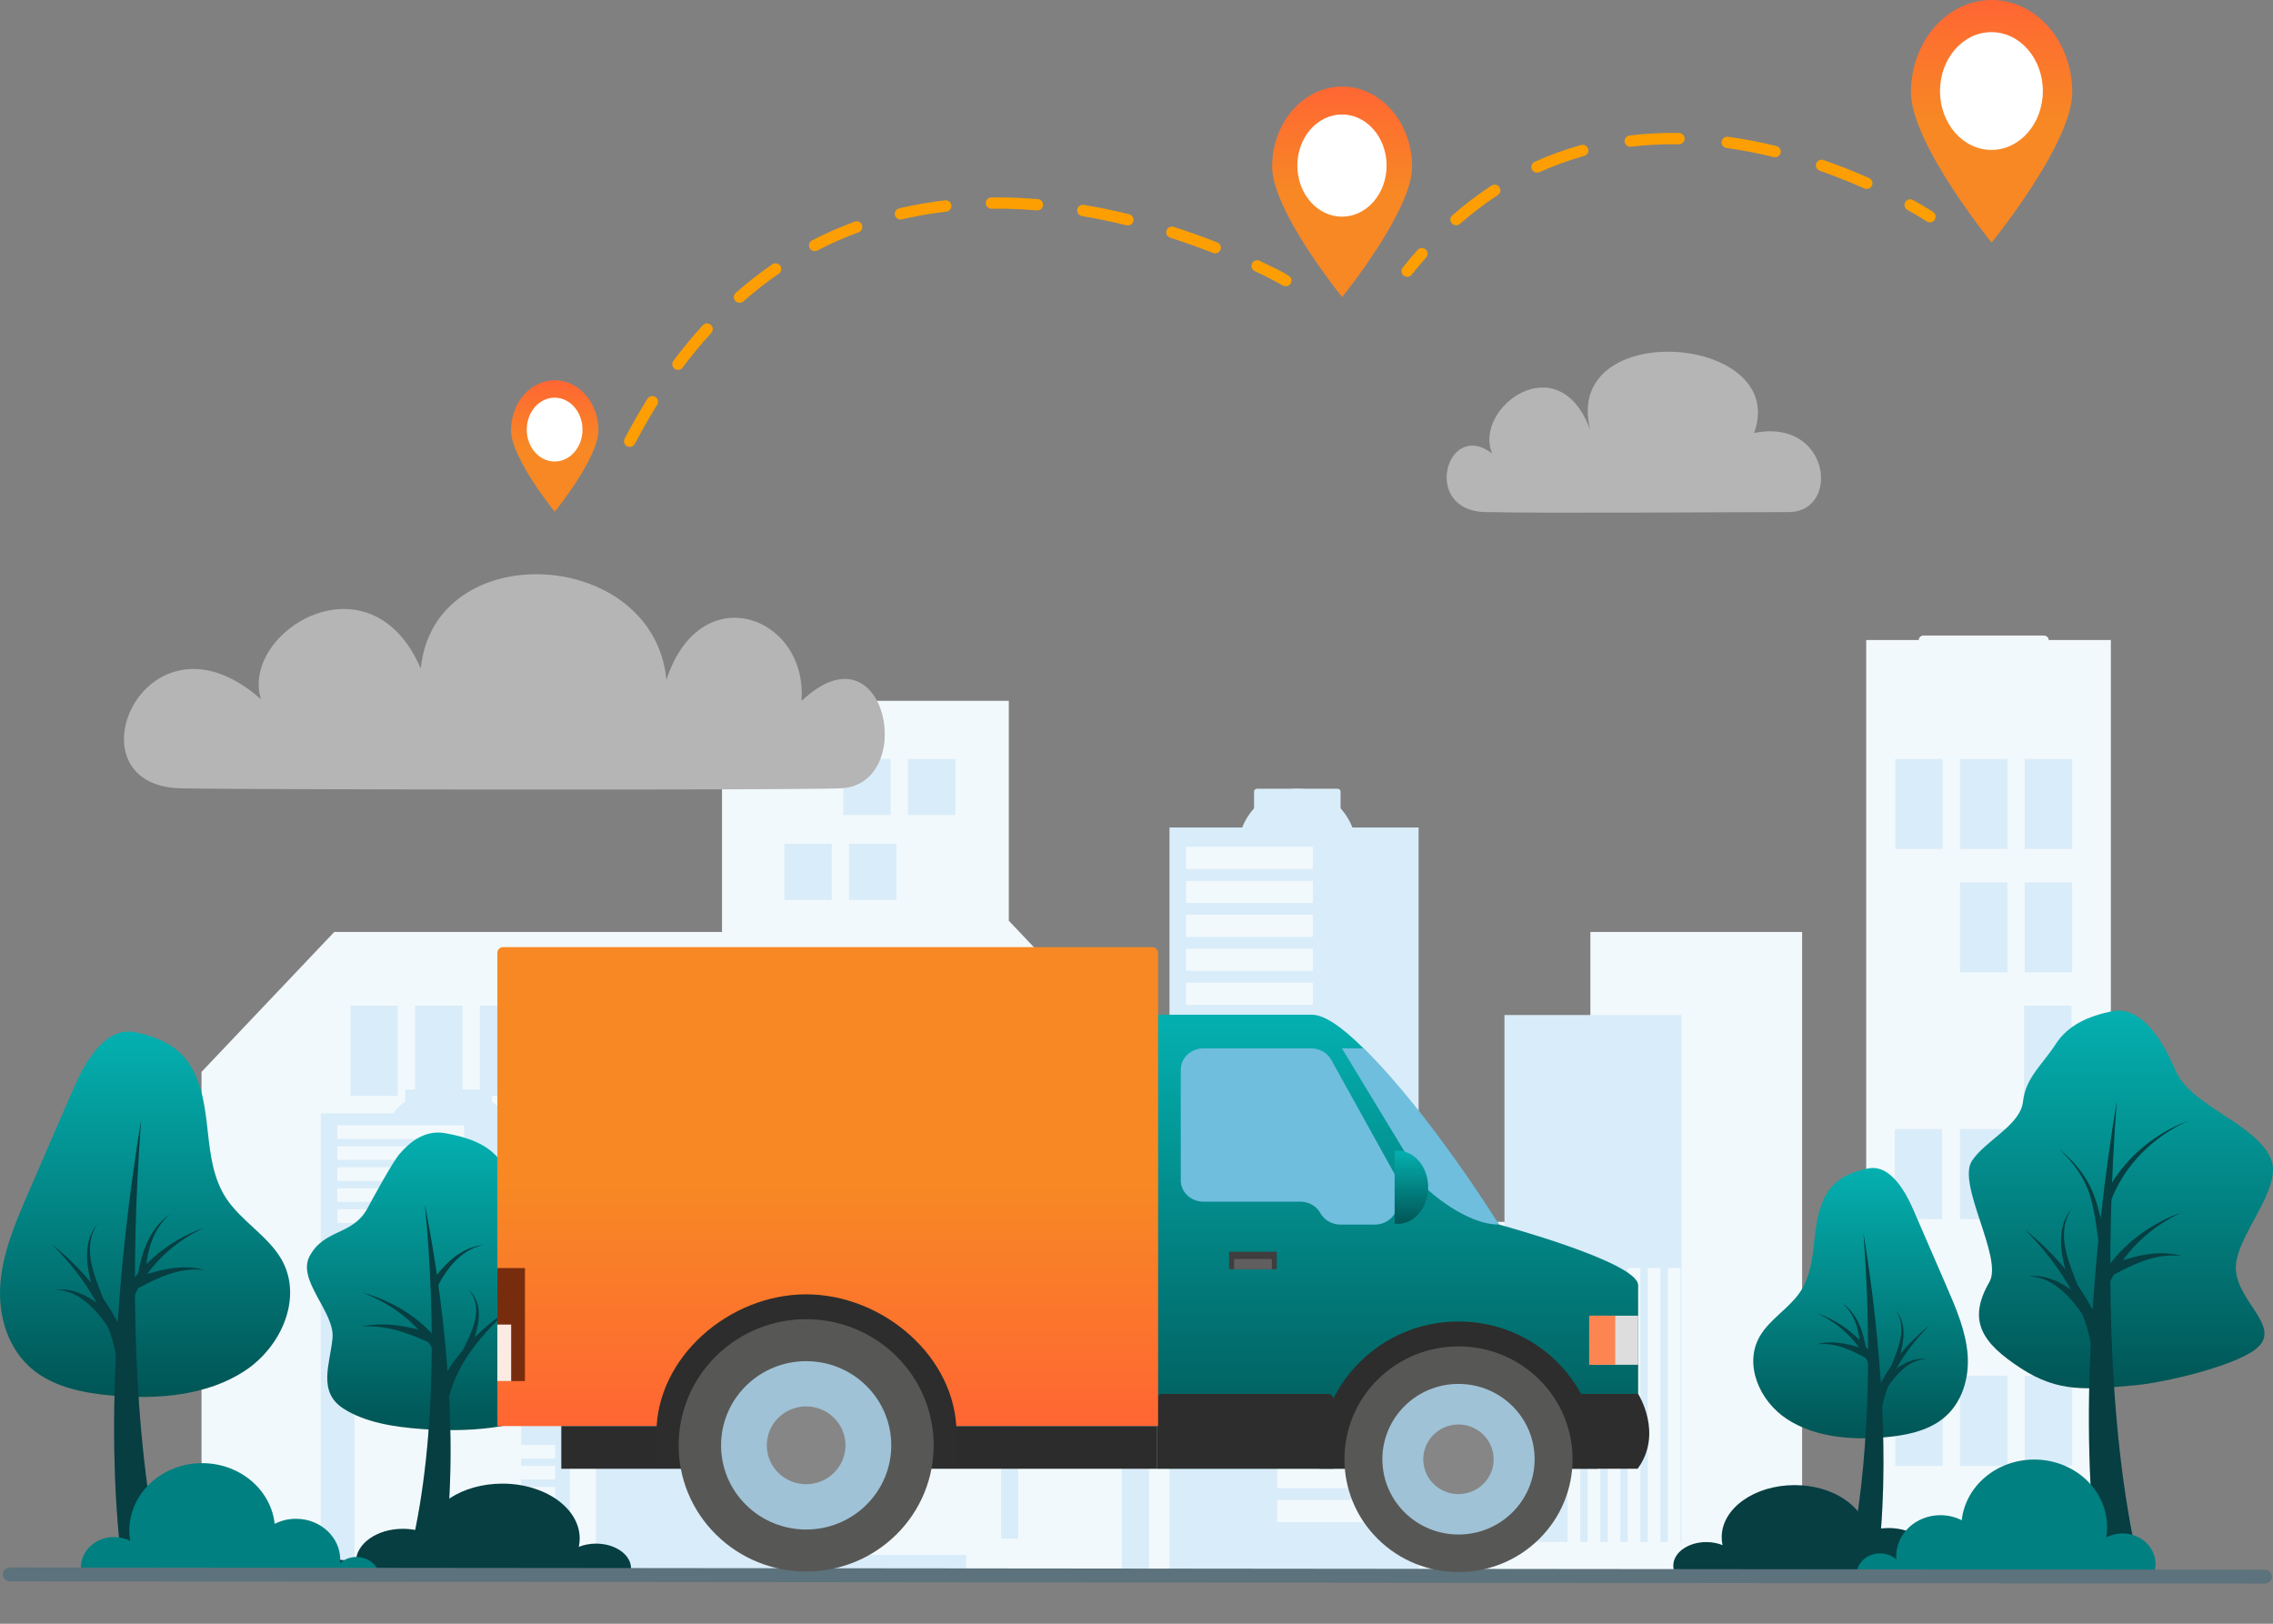 <svg xmlns="http://www.w3.org/2000/svg" width="700" height="500" viewBox="0 0 700 500" fill="none"><rect x="0" y="0" width="700" height="500" fill="#808080" stroke="none"/><path d="M62.059 485.223V330.072L102.948 286.976H222.351V215.812H310.675V283.528L398.64 376.241H489.776V286.976H554.988V476.325H574.718V197.09H650.065V485.223H62.059Z" fill="#F2F9FC"></path><path d="M436.873 254.813H360.16V484.607H436.873V254.813Z" fill="#D9ECF9"></path><path d="M399.525 281.602C409.67 281.602 417.895 272.933 417.895 262.24C417.895 251.547 409.67 242.879 399.525 242.879C389.38 242.879 381.156 251.547 381.156 262.24C381.156 272.933 389.38 281.602 399.525 281.602Z" fill="#D9ECF9"></path><path d="M404.304 260.77H365.274V267.579H404.304V260.77Z" fill="#F2F9FC"></path><path d="M404.304 271.232H365.274V278.041H404.304V271.232Z" fill="#F2F9FC"></path><path d="M404.304 281.69H365.274V288.499H404.304V281.69Z" fill="#F2F9FC"></path><path d="M404.304 292.149H365.274V298.958H404.304V292.149Z" fill="#F2F9FC"></path><path d="M404.304 302.608H365.274V309.417H404.304V302.608Z" fill="#F2F9FC"></path><path d="M432.362 420.072H393.332V426.88H432.362V420.072Z" fill="#F2F9FC"></path><path d="M432.362 430.53H393.332V437.339H432.362V430.53Z" fill="#F2F9FC"></path><path d="M432.362 440.989H393.332V447.798H432.362V440.989Z" fill="#F2F9FC"></path><path d="M432.362 451.451H393.332V458.26H432.362V451.451Z" fill="#F2F9FC"></path><path d="M432.362 461.909H393.332V468.718H432.362V461.909Z" fill="#F2F9FC"></path><path d="M411.911 242.879H387.137C386.62 242.879 386.202 243.267 386.202 243.745V251.763C386.202 252.242 386.62 252.63 387.137 252.63H411.911C412.427 252.63 412.846 252.242 412.846 251.763V243.745C412.846 243.267 412.427 242.879 411.911 242.879Z" fill="#D9ECF9"></path><path d="M175.48 342.824H98.767V484.803H175.48V342.824Z" fill="#D9ECF9"></path><path d="M138.133 359.376C148.278 359.376 156.502 354.021 156.502 347.414C156.502 340.807 148.278 335.451 138.133 335.451C127.987 335.451 119.763 340.807 119.763 347.414C119.763 354.021 127.987 359.376 138.133 359.376Z" fill="#D9ECF9"></path><path d="M142.911 346.505H103.881V350.711H142.911V346.505Z" fill="#F2F9FC"></path><path d="M142.911 352.967H103.881V357.173H142.911V352.967Z" fill="#F2F9FC"></path><path d="M142.911 359.429H103.881V363.635H142.911V359.429Z" fill="#F2F9FC"></path><path d="M142.911 365.893H103.881V370.099H142.911V365.893Z" fill="#F2F9FC"></path><path d="M142.911 372.354H103.881V376.56H142.911V372.354Z" fill="#F2F9FC"></path><path d="M170.972 444.929H131.942V449.135H170.972V444.929Z" fill="#F2F9FC"></path><path d="M170.972 451.391H131.942V455.596H170.972V451.391Z" fill="#F2F9FC"></path><path d="M170.972 457.852H131.942V462.058H170.972V457.852Z" fill="#F2F9FC"></path><path d="M170.972 464.316H131.942V468.522H170.972V464.316Z" fill="#F2F9FC"></path><path d="M170.972 470.778H131.942V474.984H170.972V470.778Z" fill="#F2F9FC"></path><path d="M150.878 335.451H125.389C125.07 335.451 124.812 335.691 124.812 335.987V340.942C124.812 341.237 125.07 341.477 125.389 341.477H150.878C151.197 341.477 151.456 341.237 151.456 340.942V335.987C151.456 335.691 151.197 335.451 150.878 335.451Z" fill="#D9ECF9"></path><path d="M517.829 312.557H463.32V484.304H517.829V312.557Z" fill="#D9ECF9"></path><path d="M506.858 471.822H474.289C473.582 471.822 473.01 472.352 473.01 473.007V483.949C473.01 484.603 473.582 485.134 474.289 485.134H506.858C507.565 485.134 508.137 484.603 508.137 483.949V473.007C508.137 472.352 507.565 471.822 506.858 471.822Z" fill="#D9ECF9"></path><path d="M353.852 313.511H183.513V485.219H353.852V313.511Z" fill="#D9ECF9"></path><path d="M276.959 313.511H183.513V319.894H276.959V313.511Z" fill="#F2F9FC"></path><path d="M187.79 316.704V404.872H193.847V316.704H187.79Z" fill="#F2F9FC"></path><path d="M197.361 316.704V404.872H203.418V316.704H197.361Z" fill="#F2F9FC"></path><path d="M206.931 316.704V404.872H212.989V316.704H206.931Z" fill="#F2F9FC"></path><path d="M216.502 316.704V404.872H222.56V316.704H216.502Z" fill="#F2F9FC"></path><path d="M226.073 316.704V404.872H232.131V316.704H226.073Z" fill="#F2F9FC"></path><path d="M235.644 316.704V404.872H241.701V316.704H235.644Z" fill="#F2F9FC"></path><path d="M482.761 390.463V478.632H486.666V390.463H482.761Z" fill="#F2F9FC"></path><path d="M488.931 390.463V478.632H492.836V390.463H488.931Z" fill="#F2F9FC"></path><path d="M495.104 390.463V478.632H499.009V390.463H495.104Z" fill="#F2F9FC"></path><path d="M501.277 390.463V478.632H505.182V390.463H501.277Z" fill="#F2F9FC"></path><path d="M507.45 390.461V478.629H511.355V390.461H507.45Z" fill="#F2F9FC"></path><path d="M513.623 390.461V478.629H517.528V390.461H513.623Z" fill="#F2F9FC"></path><path d="M258.814 306.624H208.346V313.511H258.814V306.624Z" fill="#F2F9FC"></path><path d="M327.427 306.585H276.959V313.472H327.427V306.585Z" fill="#D9ECF9"></path><path d="M517.829 474.808H463.32V485.06H517.829V474.808Z" fill="#F2F9FC"></path><path d="M345.521 360.336H281.627V484.768H345.521V360.336Z" fill="#F2F9FC"></path><path d="M313.574 375.267H262.246V485.058H313.574V375.267Z" fill="#F2F9FC"></path><path d="M293.942 391.438H262.246V395.368H293.942V391.438Z" fill="#D9ECF9"></path><path d="M293.942 398.649H262.246V402.579H293.942V398.649Z" fill="#D9ECF9"></path><path d="M293.942 405.858H262.246V409.787H293.942V405.858Z" fill="#D9ECF9"></path><path d="M293.942 413.069H262.246V416.998H293.942V413.069Z" fill="#D9ECF9"></path><path d="M293.942 420.277H262.246V424.206H293.942V420.277Z" fill="#D9ECF9"></path><path d="M160.492 375.267H109.164V485.058H160.492V375.267Z" fill="#F2F9FC"></path><path d="M140.86 391.436H109.164V395.365H140.86V391.436Z" fill="#D9ECF9"></path><path d="M140.86 398.647H109.164V402.576H140.86V398.647Z" fill="#D9ECF9"></path><path d="M140.86 405.855H109.164V409.784H140.86V405.855Z" fill="#D9ECF9"></path><path d="M140.86 413.066H109.164V416.995H140.86V413.066Z" fill="#D9ECF9"></path><path d="M140.86 420.274H109.164V424.204H140.86V420.274Z" fill="#D9ECF9"></path><path d="M313.574 478.79H262.246V484.322H313.574V478.79Z" fill="#D9ECF9"></path><path d="M313.574 375.267H308.325V485.058H313.574V375.267Z" fill="#D9ECF9"></path><path d="M330.07 473.812H298.596C298.033 473.812 297.576 474.236 297.576 474.758V483.506C297.576 484.028 298.033 484.451 298.596 484.451H330.07C330.633 484.451 331.089 484.028 331.089 483.506V474.758C331.089 474.236 330.633 473.812 330.07 473.812Z" fill="#F2F9FC"></path><path d="M598.278 233.691H583.678V261.418H598.278V233.691Z" fill="#D9ECF9"></path><path d="M618.202 233.691H603.603V261.418H618.202V233.691Z" fill="#D9ECF9"></path><path d="M638.128 233.691H623.528V261.418H638.128V233.691Z" fill="#D9ECF9"></path><path d="M122.501 309.68H107.901V337.407H122.501V309.68Z" fill="#D9ECF9"></path><path d="M142.426 309.68H127.826V337.407H142.426V309.68Z" fill="#D9ECF9"></path><path d="M162.351 309.68H147.751V337.407H162.351V309.68Z" fill="#D9ECF9"></path><path d="M598.278 423.659H583.678V451.385H598.278V423.659Z" fill="#D9ECF9"></path><path d="M618.202 423.659H603.603V451.385H618.202V423.659Z" fill="#D9ECF9"></path><path d="M638.128 423.659H623.528V451.385H638.128V423.659Z" fill="#D9ECF9"></path><path d="M618.202 271.686H603.603V299.412H618.202V271.686Z" fill="#D9ECF9"></path><path d="M638.128 271.686H623.528V299.412H638.128V271.686Z" fill="#D9ECF9"></path><path d="M274.296 233.691H259.696V250.959H274.296V233.691Z" fill="#D9ECF9"></path><path d="M294.223 233.691H279.623V250.959H294.223V233.691Z" fill="#D9ECF9"></path><path d="M256.152 259.841H241.552V277.108H256.152V259.841Z" fill="#D9ECF9"></path><path d="M276.076 259.841H261.476V277.108H276.076V259.841Z" fill="#D9ECF9"></path><path d="M637.941 309.68H623.341V337.407H637.941V309.68Z" fill="#D9ECF9"></path><path d="M638.128 385.667H623.528V413.393H638.128V385.667Z" fill="#D9ECF9"></path><path d="M598.106 347.672H583.506V375.399H598.106V347.672Z" fill="#D9ECF9"></path><path d="M618.202 347.672H603.603V375.399H618.202V347.672Z" fill="#D9ECF9"></path><path d="M629.402 195.697H592.409C591.572 195.697 590.893 196.325 590.893 197.101V210.077C590.893 210.852 591.572 211.481 592.409 211.481H629.402C630.239 211.481 630.917 210.852 630.917 210.077V197.101C630.917 196.325 630.239 195.697 629.402 195.697Z" fill="#F2F9FC"></path><path d="M246.816 215.891C248.912 189.747 215.703 177.32 205.239 209.312C201.216 168.391 133.682 164.893 129.58 205.871C114.067 169.864 73.947 194.444 80.359 215.312C44.302 183.487 19.038 243.487 57.186 242.759C69.267 243.132 241.35 243.367 258.077 242.775C283.012 242.775 273.207 190.852 246.813 215.891H246.816Z" fill="#B5B5B5"></path><path d="M638.184 28.439C638.184 44.147 613.344 74.7 613.344 74.7C613.344 74.7 588.505 44.144 588.505 28.439C588.505 12.733 599.625 0 613.344 0C627.064 0 638.184 12.733 638.184 28.439Z" fill="url(#paint0_linear_1834_3517)"></path><path d="M613.286 46.166C622.033 46.166 629.124 38.046 629.124 28.03C629.124 18.014 622.033 9.894 613.286 9.894C604.538 9.894 597.447 18.014 597.447 28.03C597.447 38.046 604.538 46.166 613.286 46.166Z" fill="white"></path><path d="M434.877 51.338C434.877 64.965 413.328 91.471 413.328 91.471C413.328 91.471 391.779 64.963 391.779 51.338C391.779 37.713 401.427 26.665 413.328 26.665C425.229 26.665 434.877 37.711 434.877 51.338Z" fill="url(#paint1_linear_1834_3517)"></path><path d="M413.278 66.716C420.866 66.716 427.018 59.672 427.018 50.982C427.018 42.292 420.866 35.248 413.278 35.248C405.689 35.248 399.537 42.292 399.537 50.982C399.537 59.672 405.689 66.716 413.278 66.716Z" fill="white"></path><path d="M184.3 132.509C184.3 141.023 170.837 157.583 170.837 157.583C170.837 157.583 157.374 141.021 157.374 132.509C157.374 123.997 163.402 117.094 170.837 117.094C178.273 117.094 184.3 123.994 184.3 132.509Z" fill="url(#paint2_linear_1834_3517)"></path><path d="M170.805 142.118C175.546 142.118 179.389 137.717 179.389 132.287C179.389 126.858 175.546 122.457 170.805 122.457C166.064 122.457 162.22 126.858 162.22 132.287C162.22 137.717 166.064 142.118 170.805 142.118Z" fill="white"></path><path d="M193.935 137.624C193.66 137.624 193.383 137.561 193.122 137.427C192.255 136.984 191.917 135.929 192.367 135.072C194.599 130.819 196.961 126.689 199.387 122.797C199.899 121.977 200.987 121.721 201.818 122.228C202.648 122.734 202.906 123.813 202.394 124.633C200.014 128.451 197.694 132.504 195.503 136.68C195.188 137.279 194.572 137.624 193.932 137.624H193.935ZM208.801 113.89C208.435 113.89 208.065 113.779 207.75 113.547C206.966 112.972 206.801 111.878 207.382 111.103C210.27 107.25 213.314 103.569 216.433 100.16C217.087 99.442 218.204 99.387 218.929 100.036C219.651 100.682 219.71 101.789 219.054 102.504C216.012 105.832 213.042 109.426 210.222 113.186C209.875 113.647 209.342 113.893 208.801 113.893V113.89ZM227.759 93.233C227.271 93.233 226.785 93.035 226.439 92.647C225.791 91.925 225.855 90.82 226.586 90.179C230.187 87.01 233.97 84.056 237.831 81.396C238.63 80.845 239.732 81.037 240.291 81.831C240.849 82.622 240.651 83.714 239.852 84.265C236.106 86.846 232.432 89.715 228.934 92.792C228.598 93.088 228.177 93.233 227.761 93.233H227.759ZM395.946 88.146C395.607 88.146 395.292 88.051 395.023 87.888C394.754 87.732 391.717 85.987 386.415 83.463C385.535 83.046 385.164 82 385.588 81.132C386.012 80.262 387.065 79.895 387.945 80.315C397.713 84.961 397.713 85.264 397.713 86.398C397.713 87.363 396.921 88.146 395.946 88.146ZM374.22 78.021C374.002 78.021 373.781 77.981 373.565 77.897C369.219 76.183 364.78 74.598 360.371 73.184C359.443 72.887 358.934 71.903 359.235 70.983C359.536 70.065 360.528 69.561 361.461 69.859C365.943 71.296 370.456 72.908 374.874 74.648C375.78 75.004 376.22 76.022 375.86 76.918C375.585 77.601 374.922 78.021 374.218 78.021H374.22ZM250.91 77.327C250.273 77.327 249.66 76.987 249.342 76.391C248.889 75.537 249.223 74.479 250.086 74.031C254.301 71.845 258.711 69.902 263.19 68.254C264.101 67.916 265.123 68.377 265.461 69.282C265.802 70.186 265.336 71.194 264.421 71.529C260.084 73.124 255.813 75.007 251.729 77.127C251.467 77.261 251.185 77.327 250.91 77.327ZM347.323 69.419C347.182 69.419 347.041 69.403 346.897 69.366C342.306 68.238 337.694 67.283 333.188 66.529C332.226 66.368 331.578 65.466 331.74 64.514C331.903 63.563 332.81 62.922 333.777 63.083C338.371 63.85 343.071 64.823 347.75 65.973C348.696 66.205 349.275 67.154 349.037 68.09C348.837 68.884 348.115 69.416 347.323 69.416V69.419ZM277.322 67.594C276.522 67.594 275.797 67.054 275.605 66.25C275.381 65.311 275.968 64.37 276.917 64.145C281.486 63.075 286.235 62.249 291.031 61.69C292.004 61.58 292.878 62.263 292.993 63.222C293.107 64.18 292.414 65.05 291.444 65.163C286.784 65.706 282.172 66.508 277.733 67.549C277.597 67.581 277.458 67.597 277.325 67.597L277.322 67.594ZM319.461 64.797C319.413 64.797 319.362 64.797 319.312 64.791C315.129 64.446 310.943 64.235 306.885 64.277C306.376 64.277 305.867 64.28 305.355 64.285C304.398 64.285 303.58 63.523 303.569 62.558C303.558 61.593 304.339 60.802 305.315 60.791C305.88 60.786 306.453 60.789 307.005 60.783C311.124 60.783 315.366 60.96 319.607 61.308C320.581 61.387 321.303 62.234 321.22 63.193C321.143 64.106 320.37 64.797 319.461 64.797Z" fill="#FD9F02"></path><path d="M433.355 85.248C432.971 85.248 432.584 85.124 432.259 84.871C431.494 84.272 431.363 83.173 431.969 82.416C433.464 80.546 435.008 78.714 436.554 76.976C437.199 76.251 438.314 76.18 439.047 76.818C439.78 77.456 439.849 78.558 439.207 79.284C437.7 80.976 436.197 82.761 434.739 84.584C434.389 85.019 433.872 85.248 433.352 85.248H433.355Z" fill="#FD9F02"></path><path d="M448.434 69.374C447.946 69.374 447.458 69.176 447.111 68.786C446.463 68.064 446.533 66.959 447.263 66.318C451.116 62.94 455.173 59.855 459.321 57.15C460.137 56.62 461.233 56.841 461.769 57.645C462.307 58.452 462.081 59.536 461.268 60.066C457.261 62.682 453.336 65.667 449.607 68.934C449.271 69.229 448.852 69.374 448.436 69.374H448.434ZM574.884 58.183C574.642 58.183 574.394 58.133 574.159 58.028C569.63 56.008 564.999 54.172 560.4 52.575C559.478 52.255 558.995 51.256 559.318 50.346C559.643 49.437 560.653 48.959 561.57 49.276C566.268 50.905 570.992 52.778 575.615 54.84C576.505 55.238 576.9 56.271 576.5 57.152C576.204 57.798 575.562 58.181 574.887 58.181L574.884 58.183ZM473.366 53.17C472.697 53.17 472.054 52.791 471.758 52.15C471.35 51.272 471.74 50.236 472.627 49.832C477.232 47.746 482.044 46.001 486.933 44.651C487.872 44.39 488.847 44.933 489.111 45.864C489.373 46.792 488.823 47.757 487.885 48.018C483.174 49.321 478.535 51 474.102 53.012C473.864 53.12 473.611 53.17 473.366 53.17ZM546.644 48.419C546.502 48.419 546.358 48.403 546.217 48.366C541.343 47.166 536.459 46.228 531.706 45.576C530.738 45.444 530.064 44.561 530.2 43.606C530.333 42.652 531.221 41.985 532.191 42.117C537.07 42.784 542.077 43.746 547.07 44.975C548.017 45.207 548.595 46.156 548.358 47.093C548.158 47.886 547.435 48.419 546.644 48.419ZM502.081 45.197C501.202 45.197 500.439 44.548 500.33 43.659C500.213 42.702 500.9 41.829 501.871 41.713C506.198 41.191 510.674 40.925 515.169 40.925H515.182C515.809 40.925 516.432 40.93 517.054 40.941C518.029 40.956 518.808 41.753 518.792 42.718C518.776 43.672 517.989 44.434 517.027 44.434H516.998C516.39 44.424 515.747 44.398 515.169 44.419C510.815 44.419 506.483 44.675 502.297 45.181C502.225 45.189 502.153 45.194 502.081 45.194V45.197Z" fill="#FD9F02"></path><path d="M594.325 68.464C593.986 68.464 593.645 68.37 593.344 68.169C593.322 68.156 591.182 66.74 587.409 64.638C586.559 64.164 586.258 63.098 586.735 62.257C587.215 61.416 588.292 61.118 589.142 61.593C593.048 63.768 595.221 65.205 595.311 65.266C596.122 65.804 596.338 66.89 595.794 67.692C595.453 68.195 594.895 68.467 594.325 68.467V68.464Z" fill="#FD9F02"></path><path d="M96.703 484.786C97.373 482.241 100.518 480.314 104.301 480.314C106.375 480.314 108.257 480.896 109.646 481.839C109.615 481.57 109.587 481.301 109.587 481.027C109.587 475.361 116.064 470.766 124.054 470.766C126.579 470.766 128.948 471.226 131.013 472.033C132.225 463.508 142.371 456.856 154.708 456.856C167.863 456.856 178.524 464.417 178.524 473.745C178.524 474.62 178.431 475.479 178.248 476.32C179.814 475.69 181.623 475.327 183.553 475.327C189.515 475.327 194.346 478.755 194.346 482.982C194.346 483.606 194.231 484.209 194.031 484.789H96.694L96.703 484.786Z" fill="#063E42"></path><path d="M22.416 335.699C17.874 346.176 13.335 356.653 8.793 367.13C4.849 376.233 0.857 385.52 0.11 395.305C-0.637 405.09 2.378 415.635 10.425 422.011C17.003 427.224 25.954 428.995 34.573 429.752C48.663 430.989 63.756 429.736 75.316 422.173C86.878 414.609 93.328 399.323 86.659 387.755C82.5 380.544 74.293 376.017 69.692 369.043C65.655 362.926 64.761 355.525 63.978 348.392C63.198 341.26 62.344 333.861 58.369 327.707C54.61 321.888 48.575 319.347 41.712 317.864C35.486 316.517 30.786 321.295 27.673 325.78C25.517 328.882 23.895 332.284 22.416 335.699Z" fill="url(#paint3_linear_1834_3517)"></path><path d="M38.188 486.144C36.441 474.234 35.604 462.339 35.286 450.484C34.976 438.626 35.198 426.804 35.796 415.022C37.024 391.457 39.672 368.038 43.47 344.823C41.695 368.242 41.09 391.708 41.898 415.063C42.321 426.739 43.112 438.386 44.423 449.941C45.738 461.491 47.561 472.963 50.207 484.163L38.188 486.147V486.144Z" fill="#074D53"></path><path d="M38.188 486.144C36.441 474.234 35.604 462.339 35.286 450.484C34.976 438.626 35.198 426.804 35.796 415.022C37.024 391.457 39.672 368.038 43.47 344.823C41.695 368.242 41.09 391.708 41.898 415.063C42.321 426.739 43.112 438.386 44.423 449.941C45.738 461.491 47.561 472.963 50.207 484.163L38.188 486.147V486.144Z" fill="black" fill-opacity="0.2"></path><path d="M36.193 420.058C35.342 413.28 32.852 406.594 29.332 400.383C25.802 394.162 21.255 388.376 15.986 383.178C21.799 387.854 27.034 393.232 31.358 399.271C35.669 405.302 39.089 412.035 40.836 419.327L36.196 420.058H36.193Z" fill="#074D53"></path><path d="M36.193 420.058C35.342 413.28 32.852 406.594 29.332 400.383C25.802 394.162 21.255 388.376 15.986 383.178C21.799 387.854 27.034 393.232 31.358 399.271C35.669 405.302 39.089 412.035 40.836 419.327L36.196 420.058H36.193Z" fill="black" fill-opacity="0.2"></path><path d="M36.872 400.77C41.98 390.277 51.554 382.05 62.719 378.129C52.024 383.05 43.806 391.906 40.157 401.971L36.872 400.77Z" fill="#074D53"></path><path d="M36.872 400.77C41.98 390.277 51.554 382.05 62.719 378.129C52.024 383.05 43.806 391.906 40.157 401.971L36.872 400.77Z" fill="black" fill-opacity="0.2"></path><path d="M29.834 401.258C28.693 397.232 27.355 393.144 26.918 388.883C26.707 386.76 26.749 384.596 27.242 382.51C27.724 380.424 28.699 378.461 30.026 376.766C28.862 378.562 28.096 380.56 27.823 382.604C27.538 384.651 27.693 386.716 28.084 388.737C28.885 392.788 30.552 396.652 32.082 400.605L29.834 401.255V401.258Z" fill="#074D53"></path><path d="M29.834 401.258C28.693 397.232 27.355 393.144 26.918 388.883C26.707 386.76 26.749 384.596 27.242 382.51C27.724 380.424 28.699 378.461 30.026 376.766C28.862 378.562 28.096 380.56 27.823 382.604C27.538 384.651 27.693 386.716 28.084 388.737C28.885 392.788 30.552 396.652 32.082 400.605L29.834 401.255V401.258Z" fill="black" fill-opacity="0.2"></path><path d="M42.388 392.864C43.02 389.353 43.837 385.763 45.392 382.442C46.922 379.121 49.232 376.093 52.249 373.9C49.491 376.375 47.606 379.513 46.496 382.823C45.361 386.147 44.964 389.609 44.727 393.12L42.388 392.864Z" fill="#074D53"></path><path d="M42.388 392.864C43.02 389.353 43.837 385.763 45.392 382.442C46.922 379.121 49.232 376.093 52.249 373.9C49.491 376.375 47.606 379.513 46.496 382.823C45.361 386.147 44.964 389.609 44.727 393.12L42.388 392.864Z" fill="black" fill-opacity="0.2"></path><path d="M40.754 393.877C44.259 392.627 47.899 391.392 51.68 390.737C55.442 390.071 59.4 390.024 62.987 391.084C59.262 390.562 55.56 391.178 52.137 392.316C48.691 393.454 45.499 395.099 42.273 396.83L40.754 393.877Z" fill="#074D53"></path><path d="M40.754 393.877C44.259 392.627 47.899 391.392 51.68 390.737C55.442 390.071 59.4 390.024 62.987 391.084C59.262 390.562 55.56 391.178 52.137 392.316C48.691 393.454 45.499 395.099 42.273 396.83L40.754 393.877Z" fill="black" fill-opacity="0.2"></path><path d="M33.697 409.291C31.789 406.396 29.631 403.621 26.966 401.315C25.631 400.169 24.16 399.151 22.517 398.402C20.88 397.655 19.052 397.198 17.158 397.222C19.021 396.924 20.987 397.107 22.838 397.639C24.695 398.172 26.439 399.023 28.056 400.028C31.291 402.054 34.055 404.641 36.556 407.372L33.694 409.289L33.697 409.291Z" fill="#074D53"></path><path d="M33.697 409.291C31.789 406.396 29.631 403.621 26.966 401.315C25.631 400.169 24.16 399.151 22.517 398.402C20.88 397.655 19.052 397.198 17.158 397.222C19.021 396.924 20.987 397.107 22.838 397.639C24.695 398.172 26.439 399.023 28.056 400.028C31.291 402.054 34.055 404.641 36.556 407.372L33.694 409.289L33.697 409.291Z" fill="black" fill-opacity="0.2"></path><path d="M113.21 371.991C108.669 380.523 99.876 378.306 95.334 386.836C91.389 394.248 103.152 404.064 102.406 412.032C101.659 420 97.712 428.548 105.758 433.738C112.337 437.983 121.288 439.425 129.907 440.041C143.996 441.048 159.089 440.028 170.649 433.869C182.212 427.71 179.6 416.155 172.932 406.738C168.773 400.866 169.629 396.287 165.026 390.608C160.988 385.627 170.007 374.22 169.227 368.412C168.446 362.603 157.678 361.96 153.705 356.95C149.947 352.212 143.912 350.144 137.049 348.935C130.822 347.839 126.123 351.729 123.009 355.381C120.854 357.908 114.692 369.208 113.21 371.988V371.991Z" fill="url(#paint4_linear_1834_3517)"></path><path d="M124.725 484.064C127.292 475.098 129.064 465.825 130.326 456.46C131.586 447.09 132.33 437.615 132.704 428.112C133.414 409.095 132.707 389.958 130.834 370.892C134.527 389.734 137.083 408.818 138.212 428.068C138.759 437.694 138.931 447.361 138.565 457.066C138.19 466.767 137.294 476.511 135.488 486.246L124.725 484.064Z" fill="#074D53"></path><path d="M124.725 484.064C127.292 475.098 129.064 465.825 130.326 456.46C131.586 447.09 132.33 437.615 132.704 428.112C133.414 409.095 132.707 389.958 130.834 370.892C134.527 389.734 137.083 408.818 138.212 428.068C138.759 437.694 138.931 447.361 138.565 457.066C138.19 466.767 137.294 476.511 135.488 486.246L124.725 484.064Z" fill="black" fill-opacity="0.2"></path><path d="M133.71 431.449C135.536 425.094 139.148 419.502 143.453 414.667C147.786 409.824 152.86 405.673 158.317 402.122C153.294 406.184 148.786 410.771 145.157 415.839C141.545 420.893 138.821 426.493 137.868 432.255L133.71 431.449Z" fill="#074D53"></path><path d="M133.71 431.449C135.536 425.094 139.148 419.502 143.453 414.667C147.786 409.824 152.86 405.673 158.317 402.122C153.294 406.184 148.786 410.771 145.157 415.839C141.545 420.893 138.821 426.493 137.868 432.255L133.71 431.449Z" fill="black" fill-opacity="0.2"></path><path d="M134.355 417.578C132.338 413.181 129.095 409.205 125.162 405.9C121.221 402.589 116.586 399.926 111.585 398.01C116.766 399.464 121.745 401.712 126.174 404.759C130.594 407.8 134.488 411.659 137.224 416.291L134.355 417.578Z" fill="#074D53"></path><path d="M134.355 417.578C132.338 413.181 129.095 409.205 125.162 405.9C121.221 402.589 116.586 399.926 111.585 398.01C116.766 399.464 121.745 401.712 126.174 404.759C130.594 407.8 134.488 411.659 137.224 416.291L134.355 417.578Z" fill="black" fill-opacity="0.2"></path><path d="M142.354 416.225C143.855 413.03 145.492 409.933 146.281 406.615C146.664 404.965 146.814 403.252 146.493 401.579C146.18 399.905 145.388 398.302 144.281 396.903C145.526 398.198 146.504 399.754 147.011 401.472C147.527 403.19 147.555 405.012 147.332 406.777C146.859 410.325 145.492 413.656 144.34 416.93L142.357 416.225H142.354Z" fill="#074D53"></path><path d="M142.354 416.225C143.855 413.03 145.492 409.933 146.281 406.615C146.664 404.965 146.814 403.252 146.493 401.579C146.18 399.905 145.388 398.302 144.281 396.903C145.526 398.198 146.504 399.754 147.011 401.472C147.527 403.19 147.555 405.012 147.332 406.777C146.859 410.325 145.492 413.656 144.34 416.93L142.357 416.225H142.354Z" fill="black" fill-opacity="0.2"></path><path d="M132.214 413.411C128.892 411.946 125.599 410.562 122.119 409.617C118.657 408.672 115 408.166 111.32 408.557C114.901 407.678 118.738 407.678 122.455 408.174C126.185 408.664 129.831 409.643 133.366 410.656L132.214 413.408V413.411Z" fill="#074D53"></path><path d="M132.214 413.411C128.892 411.946 125.599 410.562 122.119 409.617C118.657 408.672 115 408.166 111.32 408.557C114.901 407.678 118.738 407.678 122.455 408.174C126.185 408.664 129.831 409.643 133.366 410.656L132.214 413.408V413.411Z" fill="black" fill-opacity="0.2"></path><path d="M132.445 395.519C134.333 392.673 136.513 389.95 139.201 387.697C141.861 385.455 145.177 383.726 148.727 383.408C145.239 384.097 142.306 386.084 140.035 388.467C137.745 390.867 135.989 393.66 134.519 396.553L132.448 395.519H132.445Z" fill="#074D53"></path><path d="M132.445 395.519C134.333 392.673 136.513 389.95 139.201 387.697C141.861 385.455 145.177 383.726 148.727 383.408C145.239 384.097 142.306 386.084 140.035 388.467C137.745 390.867 135.989 393.66 134.519 396.553L132.448 395.519H132.445Z" fill="black" fill-opacity="0.2"></path><path d="M607.331 483.839C606.7 481.421 603.736 479.591 600.169 479.591C598.214 479.591 596.441 480.144 595.134 481.04C595.162 480.784 595.188 480.528 595.188 480.267C595.188 474.886 589.082 470.524 581.554 470.524C579.176 470.524 576.942 470.96 574.995 471.725C573.854 463.631 564.292 457.313 552.667 457.313C540.273 457.313 530.223 464.493 530.223 473.351C530.223 474.181 530.311 474.998 530.483 475.795C529.006 475.197 527.302 474.852 525.484 474.852C519.866 474.852 515.313 478.105 515.313 482.121C515.313 482.713 515.423 483.285 515.609 483.836H607.331V483.839Z" fill="#063E42"></path><path d="M589.454 373.017C592.813 380.765 596.171 388.517 599.529 396.266C602.448 402.999 605.401 409.87 605.953 417.107C606.505 424.344 604.274 432.145 598.323 436.86C593.458 440.717 586.837 442.027 580.461 442.586C570.039 443.5 558.874 442.573 550.323 436.981C541.772 431.386 536.999 420.078 541.933 411.523C545.006 406.189 551.078 402.84 554.484 397.681C557.471 393.156 558.133 387.681 558.71 382.405C559.288 377.129 559.919 371.656 562.86 367.106C565.641 362.801 570.104 360.921 575.181 359.824C579.788 358.83 583.261 362.362 585.566 365.68C587.161 367.975 588.361 370.489 589.454 373.017Z" fill="url(#paint5_linear_1834_3517)"></path><path d="M568.898 482.834C570.857 474.55 572.203 466.065 573.178 457.519C574.147 448.972 574.733 440.356 575.046 431.72C575.643 414.442 575.198 397.085 573.882 379.763C576.691 396.934 578.652 414.256 579.56 431.688C579.999 440.406 580.165 449.149 579.937 457.922C579.7 466.691 579.083 475.489 577.79 484.301L568.901 482.834H568.898Z" fill="#074D53"></path><path d="M568.898 482.834C570.857 474.55 572.203 466.065 573.178 457.519C574.147 448.972 574.733 440.356 575.046 431.72C575.643 414.442 575.198 397.085 573.882 379.763C576.691 396.934 578.652 414.256 579.56 431.688C579.999 440.406 580.165 449.149 579.937 457.922C579.7 466.691 579.083 475.489 577.79 484.301L568.901 482.834H568.898Z" fill="black" fill-opacity="0.2"></path><path d="M575.832 434.876C577.125 429.482 579.655 424.503 582.842 420.042C586.04 415.577 589.914 411.598 594.213 408.139C590.316 411.985 586.95 416.264 584.341 420.864C581.737 425.459 579.895 430.404 579.266 435.417L575.835 434.876H575.832Z" fill="#074D53"></path><path d="M575.832 434.876C577.125 429.482 579.655 424.503 582.842 420.042C586.04 415.577 589.914 411.598 594.213 408.139C590.316 411.985 586.95 416.264 584.341 420.864C581.737 425.459 579.895 430.404 579.266 435.417L575.835 434.876H575.832Z" fill="black" fill-opacity="0.2"></path><path d="M576.334 422.039C573.635 414.596 567.555 408.043 559.643 404.403C567.901 407.304 574.984 413.39 578.762 421.151L576.334 422.039Z" fill="#074D53"></path><path d="M576.334 422.039C573.635 414.596 567.555 408.043 559.643 404.403C567.901 407.304 574.984 413.39 578.762 421.151L576.334 422.039Z" fill="black" fill-opacity="0.2"></path><path d="M582.306 421.029C583.439 418.102 584.67 415.246 585.265 412.249C585.555 410.755 585.67 409.225 585.459 407.714C585.256 406.202 584.69 404.724 583.828 403.395C584.808 404.649 585.53 406.1 585.887 407.643C586.251 409.186 586.285 410.787 586.127 412.356C585.803 415.507 584.814 418.53 583.969 421.509L582.306 421.029Z" fill="#074D53"></path><path d="M582.306 421.029C583.439 418.102 584.67 415.246 585.265 412.249C585.555 410.755 585.67 409.225 585.459 407.714C585.256 406.202 584.69 404.724 583.828 403.395C584.808 404.649 585.53 406.1 585.887 407.643C586.251 409.186 586.285 410.787 586.127 412.356C585.803 415.507 584.814 418.53 583.969 421.509L582.306 421.029Z" fill="black" fill-opacity="0.2"></path><path d="M572.953 415.489C572.778 412.891 572.485 410.332 571.646 407.873C570.823 405.424 569.431 403.103 567.388 401.273C569.62 402.894 571.33 405.137 572.46 407.591C573.612 410.048 574.215 412.703 574.68 415.301L572.95 415.489H572.953Z" fill="#074D53"></path><path d="M572.953 415.489C572.778 412.891 572.485 410.332 571.646 407.873C570.823 405.424 569.431 403.103 567.388 401.273C569.62 402.894 571.33 405.137 572.46 407.591C573.612 410.048 574.215 412.703 574.68 415.301L572.95 415.489H572.953Z" fill="black" fill-opacity="0.2"></path><path d="M574.767 418.235C572.383 416.956 570.019 415.739 567.473 414.896C564.942 414.055 562.201 413.598 559.448 413.985C562.1 413.199 565.03 413.235 567.811 413.726C570.606 414.212 573.299 415.126 575.891 416.05L574.767 418.235Z" fill="#074D53"></path><path d="M574.767 418.235C572.383 416.956 570.019 415.739 567.473 414.896C564.942 414.055 562.201 413.598 559.448 413.985C562.1 413.199 565.03 413.235 567.811 413.726C570.606 414.212 573.299 415.126 575.891 416.05L574.767 418.235Z" fill="black" fill-opacity="0.2"></path><path d="M578.996 426.033C580.847 424.015 582.89 422.102 585.285 420.6C586.479 419.859 587.77 419.227 589.144 418.833C590.514 418.439 591.968 418.303 593.345 418.522C591.945 418.504 590.593 418.843 589.381 419.394C588.167 419.948 587.079 420.702 586.09 421.548C584.118 423.253 582.521 425.305 581.112 427.449L578.996 426.031V426.033Z" fill="#074D53"></path><path d="M578.996 426.033C580.847 424.015 582.89 422.102 585.285 420.6C586.479 419.859 587.77 419.227 589.144 418.833C590.514 418.439 591.968 418.303 593.345 418.522C591.945 418.504 590.593 418.843 589.381 419.394C588.167 419.948 587.079 420.702 586.09 421.548C584.118 423.253 582.521 425.305 581.112 427.449L578.996 426.031V426.033Z" fill="black" fill-opacity="0.2"></path><path d="M670.044 329.785C674.716 340.565 694.652 345.959 699.323 356.739C703.383 366.106 687.819 381.097 688.586 391.167C689.355 401.237 703 408.834 694.722 415.395C687.955 420.76 666.404 425.783 657.538 426.561C643.042 427.833 634.147 429.049 622.249 421.269C610.354 413.486 605.801 406.659 612.664 394.757C616.941 387.339 602.561 364.623 607.297 357.449C611.45 351.154 622.216 346.512 623.019 339.173C623.821 331.834 628.963 327.892 633.051 321.561C636.92 315.572 643.129 312.959 650.19 311.434C656.597 310.048 661.431 314.964 664.635 319.579C666.852 322.772 668.52 326.271 670.044 329.785Z" fill="url(#paint6_linear_1834_3517)"></path><path d="M646.439 484.588C644.642 472.333 643.78 460.094 643.453 447.894C643.135 435.694 643.363 423.527 643.977 411.403C645.239 387.157 647.966 363.059 651.874 339.173C650.046 363.268 649.426 387.413 650.257 411.447C650.691 423.459 651.508 435.446 652.855 447.335C654.207 459.219 656.083 471.022 658.808 482.546L646.442 484.588H646.439Z" fill="#074D53"></path><path d="M646.439 484.588C644.642 472.333 643.78 460.094 643.453 447.894C643.135 435.694 643.363 423.527 643.977 411.403C645.239 387.157 647.966 363.059 651.874 339.173C650.046 363.268 649.426 387.413 650.257 411.447C650.691 423.459 651.508 435.446 652.855 447.335C654.207 459.219 656.083 471.022 658.808 482.546L646.442 484.588H646.439Z" fill="black" fill-opacity="0.2"></path><path d="M644.386 416.588C643.509 409.615 640.948 402.735 637.325 396.344C633.694 389.943 629.014 383.99 623.593 378.641C629.574 383.452 634.959 388.987 639.41 395.198C643.845 401.404 647.364 408.33 649.161 415.834L644.386 416.588Z" fill="#074D53"></path><path d="M644.386 416.588C643.509 409.615 640.948 402.735 637.325 396.344C633.694 389.943 629.014 383.99 623.593 378.641C629.574 383.452 634.959 388.987 639.41 395.198C643.845 401.404 647.364 408.33 649.161 415.834L644.386 416.588Z" fill="black" fill-opacity="0.2"></path><path d="M646.738 385.585L645.504 376.891C645.07 374.012 644.569 371.153 643.721 368.38C642.892 365.605 641.611 362.952 639.943 360.501C638.275 358.047 636.238 355.804 634.046 353.708C636.376 355.673 638.57 357.804 640.433 360.198C642.292 362.584 643.8 365.242 644.842 368.049C645.907 370.847 646.611 373.74 647.245 376.614L649.06 385.22L646.738 385.585Z" fill="#074D53"></path><path d="M646.738 385.585L645.504 376.891C645.07 374.012 644.569 371.153 643.721 368.38C642.892 365.605 641.611 362.952 639.943 360.501C638.275 358.047 636.238 355.804 634.046 353.708C636.376 355.673 638.57 357.804 640.433 360.198C642.292 362.584 643.8 365.242 644.842 368.049C645.907 370.847 646.611 373.74 647.245 376.614L649.06 385.22L646.738 385.585Z" fill="black" fill-opacity="0.2"></path><path d="M645.084 396.741C650.342 385.945 660.192 377.479 671.678 373.445C660.673 378.507 652.218 387.622 648.463 397.976L645.084 396.741Z" fill="#074D53"></path><path d="M645.084 396.741C650.342 385.945 660.192 377.479 671.678 373.445C660.673 378.507 652.218 387.622 648.463 397.976L645.084 396.741Z" fill="black" fill-opacity="0.2"></path><path d="M648.034 368.602C653.027 357.882 662.631 349.303 674.033 345.089C662.944 349.971 654.241 358.971 650.223 369.403L648.034 368.602Z" fill="#074D53"></path><path d="M648.034 368.602C653.027 357.882 662.631 349.303 674.033 345.089C662.944 349.971 654.241 358.971 650.223 369.403L648.034 368.602Z" fill="black" fill-opacity="0.2"></path><path d="M637.843 397.245C636.669 393.101 635.291 388.895 634.843 384.512C634.626 382.329 634.668 380.1 635.175 377.956C635.671 375.81 636.674 373.792 638.038 372.048C636.841 373.897 636.052 375.951 635.77 378.055C635.477 380.16 635.635 382.288 636.04 384.366C636.866 388.535 638.579 392.509 640.154 396.579L637.841 397.247L637.843 397.245Z" fill="#074D53"></path><path d="M637.843 397.245C636.669 393.101 635.291 388.895 634.843 384.512C634.626 382.329 634.668 380.1 635.175 377.956C635.671 375.81 636.674 373.792 638.038 372.048C636.841 373.897 636.052 375.951 635.77 378.055C635.477 380.16 635.635 382.288 636.04 384.366C636.866 388.535 638.579 392.509 640.154 396.579L637.841 397.247L637.843 397.245Z" fill="black" fill-opacity="0.2"></path><path d="M649.08 389.647C652.686 388.36 656.43 387.089 660.321 386.415C664.189 385.731 668.266 385.682 671.954 386.773C668.123 386.238 664.311 386.872 660.792 388.042C657.247 389.214 653.959 390.906 650.643 392.689L649.08 389.65V389.647Z" fill="#074D53"></path><path d="M649.08 389.647C652.686 388.36 656.43 387.089 660.321 386.415C664.189 385.731 668.266 385.682 671.954 386.773C668.123 386.238 664.311 386.872 660.792 388.042C657.247 389.214 653.959 390.906 650.643 392.689L649.08 389.65V389.647Z" fill="black" fill-opacity="0.2"></path><path d="M641.816 405.508C639.855 402.529 637.635 399.675 634.891 397.302C633.519 396.125 632.006 395.075 630.312 394.305C628.628 393.535 626.746 393.067 624.799 393.091C626.715 392.785 628.74 392.971 630.642 393.522C632.552 394.067 634.347 394.947 636.012 395.978C639.34 398.064 642.182 400.725 644.757 403.534L641.813 405.508H641.816Z" fill="#074D53"></path><path d="M641.816 405.508C639.855 402.529 637.635 399.675 634.891 397.302C633.519 396.125 632.006 395.075 630.312 394.305C628.628 393.535 626.746 393.067 624.799 393.091C626.715 392.785 628.74 392.971 630.642 393.522C632.552 394.067 634.347 394.947 636.012 395.978C639.34 398.064 642.182 400.725 644.757 403.534L641.813 405.508H641.816Z" fill="black" fill-opacity="0.2"></path><path d="M116.926 484.948C116.295 481.812 113.331 479.439 109.764 479.439C107.809 479.439 106.037 480.157 104.73 481.316C104.758 480.984 104.783 480.653 104.783 480.316C104.783 473.337 98.678 467.683 91.15 467.683C88.772 467.683 86.537 468.249 84.591 469.241C83.45 458.746 73.887 450.553 62.262 450.553C49.869 450.553 39.819 459.863 39.819 471.351C39.819 472.429 39.906 473.486 40.078 474.52C38.602 473.745 36.897 473.298 35.08 473.298C29.462 473.298 24.909 477.517 24.909 482.723C24.909 483.491 25.019 484.235 25.205 484.95H116.926V484.948Z" fill="#008080"></path><path d="M571.806 483.838C572.437 480.703 575.401 478.33 578.968 478.33C580.923 478.33 582.695 479.048 584.003 480.207C583.974 479.875 583.949 479.544 583.949 479.207C583.949 472.228 590.054 466.573 597.583 466.573C599.96 466.573 602.195 467.14 604.142 468.132C605.283 457.637 614.845 449.444 626.47 449.444C638.864 449.444 648.913 458.754 648.913 470.242C648.913 471.32 648.826 472.377 648.654 473.411C650.13 472.636 651.835 472.189 653.652 472.189C659.27 472.189 663.823 476.408 663.823 481.614C663.823 482.382 663.713 483.126 663.527 483.841H571.806V483.838Z" fill="#008080"></path><path d="M697.299 487.644L3.224 486.956C1.901 486.956 0.832 485.993 0.832 484.81C0.832 483.627 1.904 482.667 3.224 482.667L697.299 483.355C698.62 483.355 699.691 484.317 699.691 485.501C699.691 486.684 698.617 487.644 697.299 487.644Z" fill="#5C727C"></path><path d="M484.152 445.03C484.152 439.313 482.614 433.937 479.903 429.238H504.494C504.494 429.238 512.294 441.388 504.334 452.281H482.726C483.398 449.726 484.155 447.78 484.155 445.03H484.152Z" fill="#2C2D2C"></path><path d="M404.081 312.474C419.702 312.474 461.651 377.085 461.651 377.085C461.651 377.085 504.494 388.64 504.494 395.755V429.235H479.902C473.909 418.843 462.187 411.784 448.705 411.784C429.129 411.784 413.258 426.667 413.258 445.025C413.258 447.506 413.556 449.924 414.108 452.25H356.331V312.469H404.081V312.474Z" fill="url(#paint7_linear_1834_3517)"></path><path d="M378.784 390.831H392.932C393.08 390.831 393.199 390.713 393.199 390.568V385.708C393.199 385.562 393.08 385.444 392.932 385.444H378.784C378.637 385.444 378.517 385.562 378.517 385.708V390.568C378.517 390.713 378.637 390.831 378.784 390.831Z" fill="#3F3D3E"></path><path d="M380.288 390.834H391.429C391.576 390.834 391.695 390.716 391.695 390.57V387.96C391.695 387.814 391.576 387.696 391.429 387.696H380.288C380.14 387.696 380.021 387.814 380.021 387.96V390.57C380.021 390.716 380.14 390.834 380.288 390.834Z" fill="#605E5F"></path><path d="M413.258 322.824H419.92C440.062 342.339 461.651 377.086 461.651 377.086C451.171 377.086 439.638 366.295 439.638 366.295L413.258 322.824Z" fill="#6FBEDE"></path><path d="M403.783 322.824H370.618C366.76 322.824 363.63 325.756 363.63 329.377V363.477C363.63 367.094 366.757 370.029 370.618 370.029H400.426C403.034 370.029 405.422 371.39 406.625 373.557C407.827 375.725 410.216 377.086 412.823 377.086H423.396C427.254 377.086 430.384 374.153 430.384 370.533V364.748C430.384 363.695 430.115 362.659 429.595 361.726L409.978 326.352C408.776 324.185 406.387 322.824 403.78 322.824H403.783Z" fill="#6FBEDE"></path><path d="M504.494 405.139H490.353V420.254H504.494V405.139Z" fill="#DDDDDD"></path><path d="M497.423 405.139H489.401V420.254H497.423V405.139Z" fill="#FC8551"></path><path d="M430.411 354.334C430.102 354.334 429.798 354.355 429.496 354.39V376.811C429.798 376.845 430.102 376.866 430.411 376.866C435.612 376.866 439.827 371.822 439.827 365.599C439.827 359.376 435.612 354.334 430.411 354.334Z" fill="url(#paint8_linear_1834_3517)"></path><path d="M357.845 429.238H408.99C409.915 429.238 410.664 429.979 410.664 430.894V452.255H356.331V430.735C356.331 429.907 357.011 429.238 357.845 429.238Z" fill="#2C2D2C"></path><path d="M356.654 439.129H153.171L153.171 293.381C153.171 292.426 153.955 291.653 154.918 291.653H354.803C355.824 291.653 356.654 292.473 356.654 293.483V439.131V439.129Z" fill="url(#paint9_linear_1834_3517)"></path><path d="M172.86 452.279H356.331V439.126H172.86V452.279Z" fill="#2C2C2C"></path><path d="M161.665 390.475H153.171V425.277H161.665V390.475Z" fill="#772D0D"></path><path d="M157.418 407.876H153.171V425.277H157.418V407.876Z" fill="#FCEBE3"></path><path d="M202.151 451.562V441.333C202.151 417.912 224.588 398.566 248.267 398.566C271.947 398.566 294.573 417.915 294.573 441.333V451.562H202.151Z" fill="#2C2D2C"></path><path d="M276.038 472.533C291.375 457.364 291.375 432.769 276.038 417.6C260.701 402.43 235.835 402.43 220.498 417.6C205.161 432.769 205.161 457.364 220.498 472.533C235.835 487.703 260.701 487.703 276.038 472.533Z" fill="#575755"></path><path d="M266.801 463.397C277.037 453.273 277.037 436.86 266.801 426.736C256.566 416.613 239.971 416.613 229.736 426.736C219.5 436.86 219.5 453.273 229.736 463.397C239.971 473.521 256.566 473.521 266.801 463.397Z" fill="#9FC2D6"></path><path d="M260.192 447.135C261.352 440.618 256.952 434.404 250.363 433.256C243.774 432.108 237.491 436.461 236.331 442.978C235.17 449.495 239.571 455.709 246.16 456.857C252.749 458.005 259.031 453.652 260.192 447.135Z" fill="#868686"></path><path d="M406.289 452.255C406.281 452.031 406.289 452.993 406.289 449.336C406.289 425.915 425.484 406.93 449.163 406.93C472.843 406.93 492.038 425.915 492.038 449.336C492.038 452.993 492.918 448.869 492.038 452.255H406.291H406.289Z" fill="#2C2D2C"></path><path d="M474.005 473.904C487.724 460.335 487.724 438.335 474.005 424.766C460.285 411.197 438.042 411.197 424.323 424.766C410.604 438.335 410.604 460.335 424.323 473.904C438.042 487.474 460.285 487.474 474.005 473.904Z" fill="#575755"></path><path d="M449.163 472.525C462.111 472.525 472.608 462.143 472.608 449.336C472.608 436.529 462.111 426.147 449.163 426.147C436.215 426.147 425.719 436.529 425.719 449.336C425.719 462.143 436.215 472.525 449.163 472.525Z" fill="#9FC2D6"></path><path d="M451.641 459.795C457.467 458.435 461.074 452.662 459.699 446.901C458.324 441.139 452.488 437.571 446.662 438.931C440.837 440.29 437.23 446.063 438.604 451.825C439.979 457.587 445.816 461.155 451.641 459.795Z" fill="#868686"></path><path d="M540.195 133.342C551.318 102.739 480.742 97.596 489.76 132.463C480.034 105.895 453.686 125.609 459.495 139.509C459.481 139.535 459.47 139.559 459.453 139.595C445.456 128.894 437.418 157.69 457.918 157.69C478.017 158.1 529.066 157.69 550.789 157.69C567.011 157.69 563.608 128.531 540.192 133.342H540.195Z" fill="#B5B5B5"></path><defs><linearGradient id="paint0_linear_1834_3517" x1="613.344" y1="0" x2="613.344" y2="74.7" gradientUnits="userSpaceOnUse"><stop stop-color="#FF6633"></stop><stop offset="0.5" stop-color="#F78824"></stop></linearGradient><linearGradient id="paint1_linear_1834_3517" x1="413.328" y1="26.665" x2="413.328" y2="91.471" gradientUnits="userSpaceOnUse"><stop stop-color="#FF6633"></stop><stop offset="0.5" stop-color="#F78824"></stop></linearGradient><linearGradient id="paint2_linear_1834_3517" x1="170.837" y1="117.094" x2="170.837" y2="157.583" gradientUnits="userSpaceOnUse"><stop stop-color="#FF6633"></stop><stop offset="0.5" stop-color="#F78824"></stop></linearGradient><linearGradient id="paint3_linear_1834_3517" x1="44.675" y1="317.633" x2="44.675" y2="430.167" gradientUnits="userSpaceOnUse"><stop stop-color="#04B0B0"></stop><stop offset="1" stop-color="#015555"></stop></linearGradient><linearGradient id="paint4_linear_1834_3517" x1="136.575" y1="348.747" x2="136.575" y2="440.378" gradientUnits="userSpaceOnUse"><stop stop-color="#04B0B0"></stop><stop offset="1" stop-color="#015555"></stop></linearGradient><linearGradient id="paint5_linear_1834_3517" x1="572.988" y1="359.654" x2="572.988" y2="442.892" gradientUnits="userSpaceOnUse"><stop stop-color="#04B0B0"></stop><stop offset="1" stop-color="#015555"></stop></linearGradient><linearGradient id="paint6_linear_1834_3517" x1="653.164" y1="311.195" x2="653.164" y2="427.497" gradientUnits="userSpaceOnUse"><stop stop-color="#04B0B0"></stop><stop offset="1" stop-color="#015555"></stop></linearGradient><linearGradient id="paint7_linear_1834_3517" x1="430.412" y1="312.469" x2="430.412" y2="452.25" gradientUnits="userSpaceOnUse"><stop stop-color="#04B0B0"></stop><stop offset="1" stop-color="#015555"></stop></linearGradient><linearGradient id="paint8_linear_1834_3517" x1="434.662" y1="354.334" x2="434.662" y2="376.866" gradientUnits="userSpaceOnUse"><stop stop-color="#04B0B0"></stop><stop offset="1" stop-color="#015555"></stop></linearGradient><linearGradient id="paint9_linear_1834_3517" x1="254.912" y1="439.131" x2="254.912" y2="291.653" gradientUnits="userSpaceOnUse"><stop stop-color="#FF6633"></stop><stop offset="0.5" stop-color="#F78824"></stop></linearGradient></defs></svg>